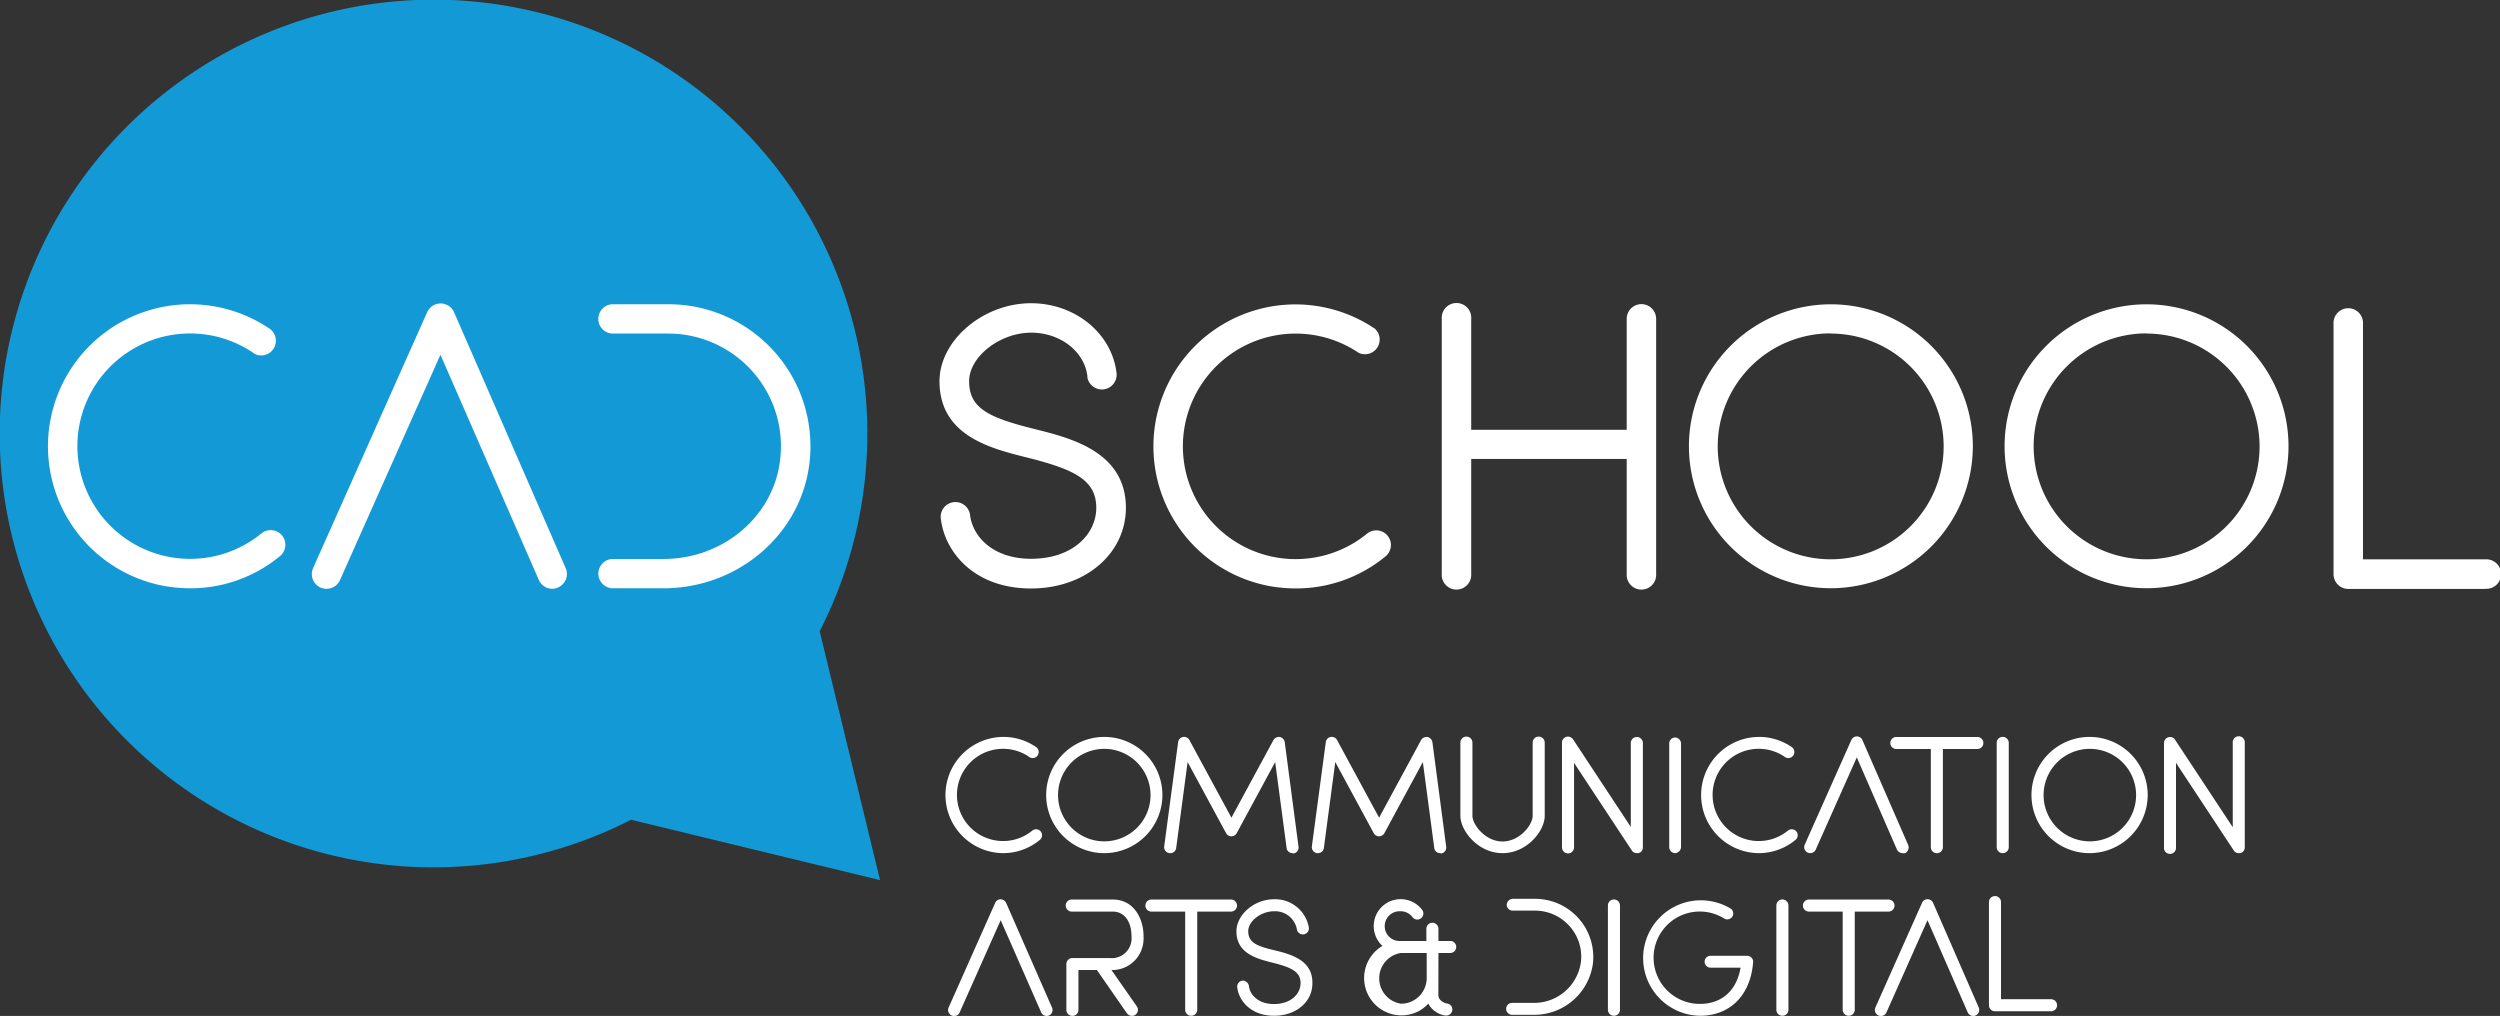 <svg id="Calque_1" data-name="Calque 1" xmlns="http://www.w3.org/2000/svg" viewBox="0 0 389.73 158.38"><rect x="0" y="0" width="389.73" height="158.38" fill="#333333" stroke="none"/><defs><style>.cls-1{fill:#139ad6}.cls-2{fill:#fff}</style></defs><title>logo-cad-new</title><g id="Layer_2" data-name="Layer 2"><g id="Layer_1-2" data-name="Layer 1-2"><path class="cls-1" d="M137.19 137.2l-9.41-38.8a67.63 67.63 0 1 0-29.4 29.39z"/><path class="cls-2" d="M202 91.73a23.47 23.47 0 0 1-3.83-.32 22.14 22.14 0 1 1 16.16-40.17A2.29 2.29 0 0 1 211.8 55a17.58 17.58 0 1 0 1.3 28.2 2.28 2.28 0 1 1 2.9 3.53 21.86 21.86 0 0 1-14 5zM285.42 91.7a22.13 22.13 0 1 1 22.13-22.13 22.16 22.16 0 0 1-22.13 22.13zm0-39.73A17.61 17.61 0 1 0 303 69.61 17.62 17.62 0 0 0 285.42 52zM334.64 91.7a22.13 22.13 0 1 1 22.12-22.14 22.14 22.14 0 0 1-22.12 22.14zm0-39.73a17.61 17.61 0 1 0 17.61 17.61A17.63 17.63 0 0 0 334.64 52zM255.89 47.41a2.3 2.3 0 0 0-2.3 2.3V67h-24.24V49.71a2.3 2.3 0 1 0-4.59-.3 1.5 1.5 0 0 0 0 .3v39.73a2.3 2.3 0 1 0 4.59.3 1.5 1.5 0 0 0 0-.3v-17.9h24.24v17.9a2.3 2.3 0 1 0 4.59.3 1.5 1.5 0 0 0 0-.3V49.71a2.3 2.3 0 0 0-2.29-2.3zM160.73 91.74c-8.85 0-13.5-5.68-14.08-11a2.3 2.3 0 0 1 4.57-.5c.36 3.31 3.49 6.87 9.51 6.87 6.67 0 10.17-4 10.17-7.93 0-4.39-3.46-6-10.73-7.84-5.79-1.44-13.71-3.42-13.71-11.91 0-6.36 6.8-12.16 14.27-12.16 6.83 0 12.56 4.65 13.32 10.81a2.3 2.3 0 0 1-4.53.79 1.81 1.81 0 0 1 0-.23c-.47-3.86-4.24-6.78-8.76-6.78-4.89 0-9.68 3.75-9.68 7.57 0 4.22 3 5.66 10.23 7.46 5.66 1.41 14.21 3.55 14.21 12.29-.03 7.18-6.38 12.56-14.79 12.56zM387.43 91.81h-21.36a2.3 2.3 0 0 1-2.29-2.29V50.2a2.3 2.3 0 0 1 4.59 0v37h19.06a2.3 2.3 0 1 1 .3 4.59h-.3zM103.42 91.71h-8a2.29 2.29 0 0 1 0-4.57h8c9.3 0 17.12-6.6 18.18-15.35a17.57 17.57 0 0 0-15.21-19.65 18.38 18.38 0 0 0-2.22-.14h-8.76a2.29 2.29 0 0 1 0-4.57h8.76a22.13 22.13 0 0 1 22.17 22.09 20.29 20.29 0 0 1-.17 2.81c-1.38 11.05-11.17 19.38-22.75 19.38zM29.68 91.71a23.47 23.47 0 0 1-3.83-.32A22.14 22.14 0 1 1 42 51.22a2.29 2.29 0 0 1-2.19 4 2.25 2.25 0 0 1-.36-.24 17.57 17.57 0 1 0 1.3 28.18 2.28 2.28 0 1 1 2.9 3.53 21.89 21.89 0 0 1-13.97 5.02zM86.09 91.79A2.31 2.31 0 0 1 84 90.41L68.66 55.3 53 90.43a2.29 2.29 0 1 1-4.19-1.87l17.78-39.89a2.29 2.29 0 0 1 2.1-1.36 2.28 2.28 0 0 1 2.1 1.38l17.4 39.89a2.29 2.29 0 0 1-1.19 3 2.42 2.42 0 0 1-.91.21zM239 158.2h-3.27a.93.93 0 1 1 0-1.86H239a7.36 7.36 0 0 0 7.44-6.29 7.1 7.1 0 0 0-1.75-5.66 7.18 7.18 0 0 0-5.38-2.43h-3.58a.94.94 0 0 1-.84-1 1 1 0 0 1 .84-.84h3.58a9.07 9.07 0 0 1 9.07 9.07 8.42 8.42 0 0 1-.07 1.12 9.23 9.23 0 0 1-9.31 7.89zM265 158.35a9 9 0 1 1 4.76-16.73.92.92 0 0 1 .3 1.27.93.93 0 0 1-1.27.3A7.2 7.2 0 1 0 265 156.5c3.42 0 5.74-2.09 6.34-5.65h-4.77a.93.93 0 0 1 0-1.85h5.81a.89.89 0 0 1 .67.3.87.87 0 0 1 .25.69c-.4 5.16-3.58 8.36-8.3 8.36zM319.72 157.65H311a.94.94 0 0 1-.94-.94v-16.08a.94.94 0 0 1 1.88 0v15.14h7.8a.94.94 0 0 1 0 1.88zM156.39 133a9.06 9.06 0 1 1 1.53-18 9 9 0 0 1 3.52 1.41.94.94 0 1 1-.91 1.65.71.71 0 0 1-.14-.1 7.19 7.19 0 1 0 .53 11.53.93.93 0 1 1 1.19 1.44 9 9 0 0 1-5.72 2.07zM274.19 133a9.06 9.06 0 1 1 1.53-18 9 9 0 0 1 3.52 1.41.94.94 0 1 1-.91 1.65.71.71 0 0 1-.14-.1 7.19 7.19 0 1 0 .53 11.53.93.93 0 1 1 1.19 1.44 9 9 0 0 1-5.72 2.07zM163.17 158.38a.94.94 0 0 1-.86-.56L156 143.45l-6.4 14.38a.94.94 0 0 1-1.72-.76l7.26-16.32a.94.94 0 0 1 .86-.56 1 1 0 0 1 .85.57l7.15 16.31a.93.93 0 0 1-.47 1.23.85.85 0 0 1-.36.08zM307.61 158.38a.94.94 0 0 1-.86-.56l-6.27-14.37-6.4 14.38a.94.94 0 0 1-1.72-.77l7.27-16.32a.94.94 0 0 1 1.72 0l7.12 16.32a.93.93 0 0 1-.48 1.23.78.78 0 0 1-.38.09zM296.58 133a1 1 0 0 1-.86-.56l-6.26-14.37-6.4 14.37a.94.94 0 0 1-1.72-.76l7.27-16.32a.94.94 0 0 1 .86-.56.94.94 0 0 1 .86.56l7.12 16.32A1 1 0 0 1 297 133a1 1 0 0 1-.42 0zM172.16 133a9.06 9.06 0 1 1 9.05-9.07 9.07 9.07 0 0 1-9.05 9.07zm0-16.26a7.21 7.21 0 1 0 7.2 7.22 7.22 7.22 0 0 0-7.2-7.22zM325.75 133a9.06 9.06 0 1 1 9.06-9.06 9.08 9.08 0 0 1-9.06 9.06zm0-16.26A7.21 7.21 0 1 0 333 124a7.21 7.21 0 0 0-7.25-7.26zM312.21 133a.94.94 0 0 1-.94-.94v-16.25a.94.94 0 1 1 1.88 0v16.26a.94.94 0 0 1-.94.93zM251.6 158.35a.94.94 0 0 1-.94-.94v-16.25a.94.94 0 0 1 1.88 0v16.25a.94.94 0 0 1-.94.94zM277.86 158.35a.94.94 0 0 1-.94-.94v-16.25a.94.94 0 0 1 1.88 0v16.25a.94.94 0 0 1-.94.94zM261.16 133a.94.94 0 0 1-.94-.94v-16.25a.94.94 0 0 1 1-.84 1 1 0 0 1 .84.84v16.26a1 1 0 0 1-.9.93zM198.63 158.35c-3.62 0-5.52-2.32-5.76-4.48a.94.94 0 0 1 .83-1 1 1 0 0 1 1 .84c.14 1.35 1.43 2.81 3.89 2.81 2.73 0 4.16-1.64 4.16-3.25 0-1.79-1.42-2.46-4.39-3.2-2.37-.6-5.61-1.41-5.61-4.88 0-2.6 2.78-5 5.84-5a5.32 5.32 0 0 1 5.45 4.42.94.94 0 0 1-1.87.23 3.45 3.45 0 0 0-3.58-2.78c-2 0-4 1.54-4 3.1 0 1.73 1.23 2.32 4.18 3 2.32.58 5.82 1.45 5.82 5 .08 2.99-2.52 5.19-5.96 5.19zM308.1 114.89h-12.4a.94.94 0 0 0-.19 1.87H301v15.31a.94.94 0 0 0 1.88 0v-15.31h5.26a.94.94 0 1 0 .19-1.87.61.61 0 0 0-.19 0zM191.9 140.23h-12.4a.94.94 0 0 0 0 1.88h5.26v15.3a.94.94 0 1 0 1.88 0v-15.3h5.26a.94.94 0 0 0 0-1.88zM294.37 140.23H282a.94.94 0 0 0 0 1.88h5.26v15.3a.94.94 0 1 0 1.88 0v-15.3h5.26a.94.94 0 0 0 0-1.88zM173.27 151.22a4.88 4.88 0 0 0 5-4.76 4.13 4.13 0 0 0 0-.5c0-2.76-1.5-5.73-4.79-5.73h-6.4a.94.94 0 0 0 0 1.88h6.4c1.77 0 2.91 1.51 2.91 3.85a3.08 3.08 0 0 1-2.73 3.39 2.41 2.41 0 0 1-.6 0h-5.88a.94.94 0 0 0-.94.93v7.15a.94.94 0 0 0 1.88 0v-6.21H171l4.68 6.75a1 1 0 0 0 .78.4.9.9 0 0 0 .53-.17.94.94 0 0 0 .25-1.29zM234.23 133c-3.81 0-6.57-3.49-6.57-5.84v-11.39a.94.94 0 0 1 1.88 0v11.41c0 1.36 2 4 4.69 4s4.7-2.6 4.7-4v-11.41a.94.94 0 1 1 1.88 0v11.41c0 2.35-2.76 5.82-6.58 5.82zM255.16 133a.91.91 0 0 1-.78-.43l-9-13.65v13.18a.94.94 0 0 1-1.88 0v-16.27a.94.94 0 0 1 .93-1 1 1 0 0 1 .8.43l9 13.65v-13.08a.94.94 0 0 1 1.88 0v16.27a.93.93 0 0 1-.67.9zM349 133a.91.91 0 0 1-.78-.43l-9-13.65v13.18a.94.94 0 0 1-1.87.19.61.61 0 0 1 0-.19v-16.27a.94.94 0 0 1 1.72-.52l9 13.65v-13.13a.94.94 0 1 1 1.87-.19.61.61 0 0 1 0 .19v16.27a.93.93 0 0 1-.67.9zM201.5 133a.93.93 0 0 1-.93-.81l-1.78-13.39-6 11.09a1 1 0 0 1-.83.49.94.94 0 0 1-.82-.49l-6-11.09-1.78 13.39a.94.94 0 1 1-1.87-.25l2.17-16.25a.94.94 0 0 1 1.76-.32l6.55 12.1 6.55-12.1a1 1 0 0 1 1-.48 1 1 0 0 1 .76.8l2.15 16.31a.93.93 0 0 1-.79 1.05zM224.52 133a.93.93 0 0 1-.93-.81l-1.78-13.39-6 11.09a1 1 0 0 1-.83.49.94.94 0 0 1-.82-.49l-6-11.09-1.78 13.39a.94.94 0 1 1-1.87-.25l2.17-16.25a.94.94 0 0 1 1.76-.32l6.55 12.1 6.55-12.1a1 1 0 0 1 1-.48 1 1 0 0 1 .76.8l2.15 16.31a.93.93 0 0 1-.79 1.05zM224.24 148.56H226a.94.94 0 0 0 .19-1.87h-1.95v-1.9a.94.94 0 0 0-1.88 0v1.9h-4a2.32 2.32 0 1 1-.3-4.63h.3a2.28 2.28 0 0 1 1.84.92.94.94 0 0 0 1.5-1.14 4.19 4.19 0 0 0-6.7 5.06 3.85 3.85 0 0 0 .51.56 5.82 5.82 0 0 0 5.71 10.14 5.89 5.89 0 0 0 1.44-1.14 3.65 3.65 0 0 0 2.62 1.85h.19a.94.94 0 0 0 .19-1.86c-.24 0-1.43-.35-1.43-1.33zm-5.83 7.91a4 4 0 0 1 0-7.91h4v4a4 4 0 0 1-4 3.91z"/></g></g></svg>